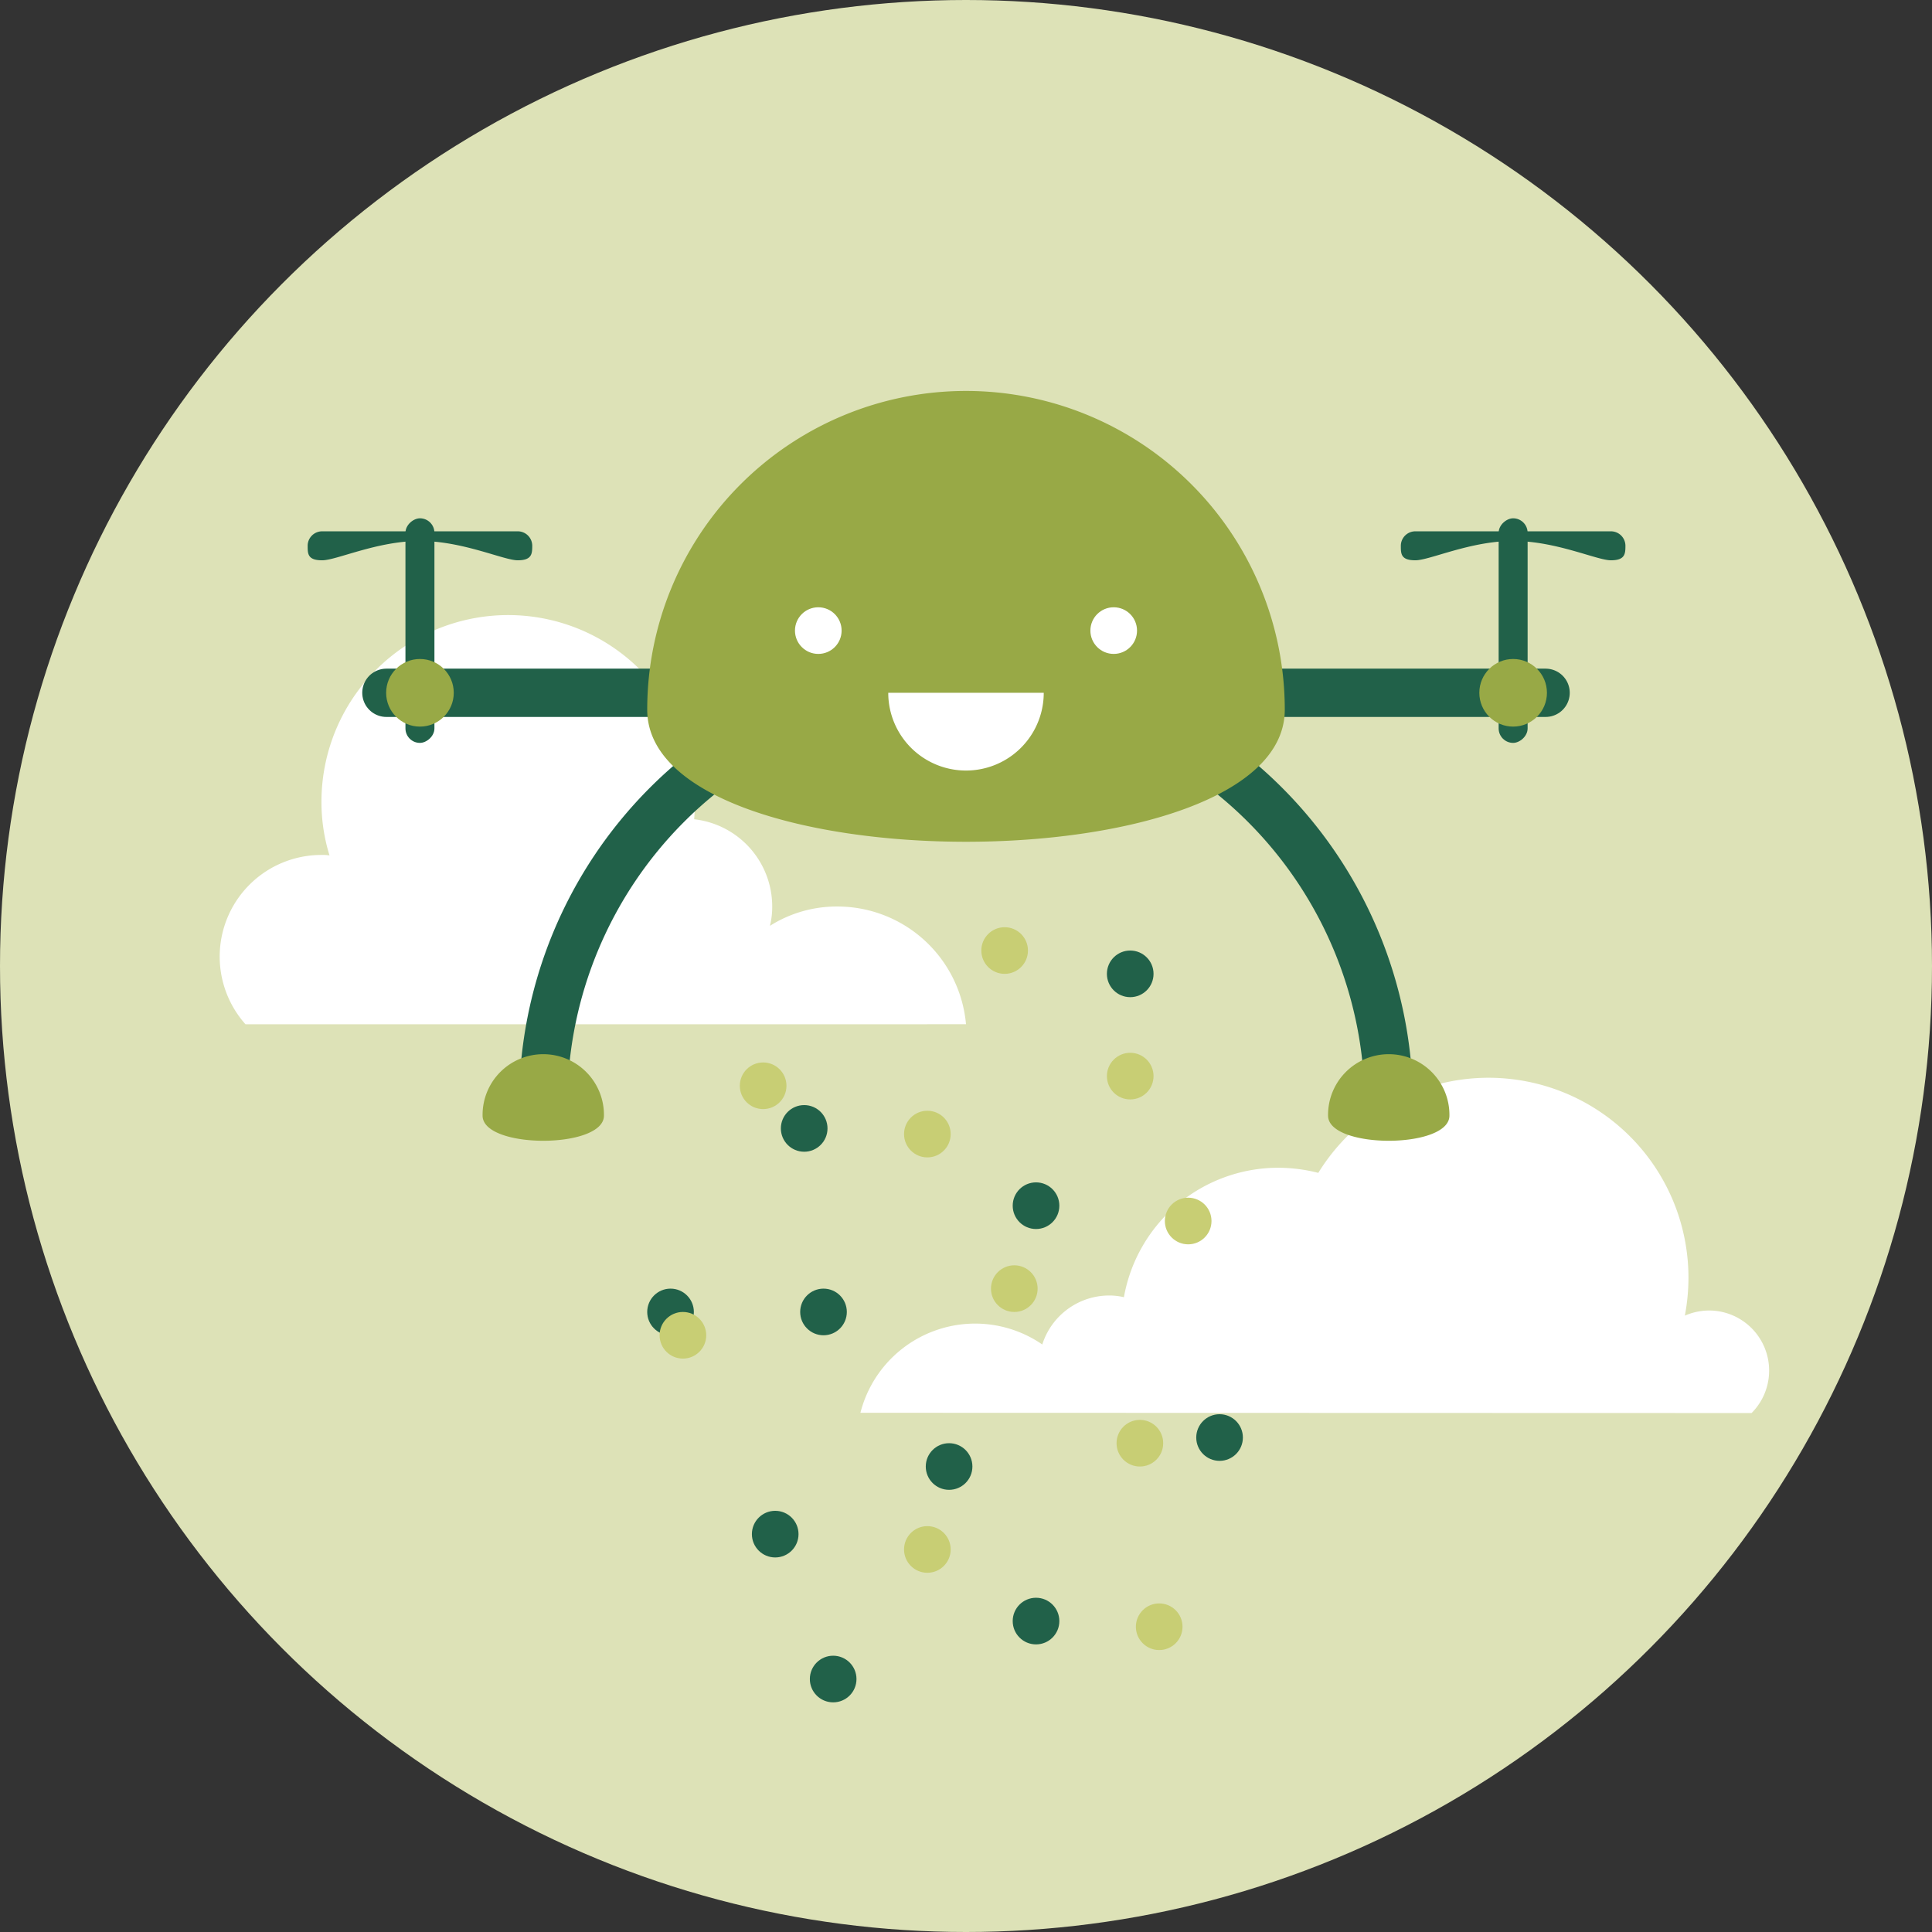 <svg xmlns="http://www.w3.org/2000/svg" viewBox="0 0 200 200"><rect x="0" y="0" width="200" height="200" fill="#333333" stroke="none"/><defs><style>.cls-1{fill:#dde2b7;}.cls-2{fill:#fff;}.cls-3{fill:none;stroke:#216149;stroke-linecap:round;stroke-miterlimit:10;stroke-width:5px;}.cls-4{fill:#216149;}.cls-5{fill:#98a946;}.cls-6{fill:#c8ce74;}</style></defs><g id="Ebene_1" data-name="Ebene 1"><circle id="Ellipse_9" data-name="Ellipse 9" class="cls-1" cx="100" cy="100" r="100"/></g><g id="Ebene_2" data-name="Ebene 2"><path class="cls-2" d="M25.414,106.034a10.524,10.524,0,0,1,7.863-17.53,4.756,4.756,0,0,1,.834.048,18.647,18.647,0,0,1-.834-5.553,19.327,19.327,0,1,1,38.654,0c0,.62-.024,1.215-.071,1.811a9.087,9.087,0,0,1,8.079,9.032,7.939,7.939,0,0,1-.238,2.002,12.927,12.927,0,0,1,6.983-2.002A13.365,13.365,0,0,1,100,106.029Z"/><path class="cls-2" d="M181.325,146.277a6.222,6.222,0,0,0-4.394-10.614,6.336,6.336,0,0,0-2.515.531,21.331,21.331,0,0,0,.373-3.93A20.696,20.696,0,0,0,136.469,121.416a16.882,16.882,0,0,0-4.146-.531,16.235,16.235,0,0,0-15.976,13.402,6.502,6.502,0,0,0-1.513-.177,7.267,7.267,0,0,0-6.937,5.07,12.254,12.254,0,0,0-18.826,7.071Z"/><line class="cls-3" x1="40" y1="71.718" x2="160" y2="71.718"/><path class="cls-3" d="M56.238,114.248a43.762,43.762,0,0,1,87.524,0"/><rect class="cls-4" x="31.848" y="63.779" width="23.25" height="3" rx="1.5" transform="translate(-21.807 108.752) rotate(-90)"/><path class="cls-4" d="M53.598,58.002c-1.458,0-5.681-2-10.125-2s-8.625,2-10.125,2-1.5-.672-1.5-1.5v0a1.5,1.5,0,0,1,1.5-1.5h20.25a1.5,1.5,0,0,1,1.5,1.5v0C55.098,57.33,55.056,58.002,53.598,58.002Z"/><circle class="cls-4" cx="107.249" cy="124.813" r="2.414"/><circle class="cls-4" cx="80.249" cy="158.813" r="2.414"/><circle class="cls-4" cx="83.249" cy="116.813" r="2.414"/><circle class="cls-4" cx="85.249" cy="135.813" r="2.414"/><circle class="cls-4" cx="98.249" cy="151.813" r="2.414"/><circle class="cls-4" cx="86.249" cy="173.813" r="2.414"/><circle class="cls-4" cx="117" cy="100.813" r="2.414"/><circle class="cls-4" cx="126.249" cy="148.813" r="2.414"/><circle class="cls-4" cx="107.249" cy="167.813" r="2.414"/><circle class="cls-4" cx="69.414" cy="135.813" r="2.414"/><path class="cls-5" d="M133,73.471c0,18.225-66,18.225-66,0a33,33,0,0,1,66,0Z"/><path id="Ellipse_9-2" data-name="Ellipse 9" class="cls-2" d="M108.048,71.718a8.048,8.048,0,1,1-16.096,0Z"/><circle class="cls-2" cx="84.709" cy="65.279" r="2.414"/><circle class="cls-2" cx="115.291" cy="65.279" r="2.414"/><path class="cls-5" d="M62.52,115.49c0,3.469-12.563,3.469-12.563,0a6.282,6.282,0,1,1,12.563,0Z"/><path class="cls-5" d="M150.044,115.49c0,3.469-12.563,3.469-12.563,0a6.282,6.282,0,1,1,12.563,0Z"/><circle class="cls-5" cx="43.473" cy="71.718" r="3.5"/><rect class="cls-4" x="145.014" y="63.779" width="23.25" height="3" rx="1.5" transform="translate(91.36 221.918) rotate(-90)"/><path class="cls-4" d="M166.764,58.002c-1.458,0-5.681-2-10.125-2s-8.625,2-10.125,2-1.5-.672-1.5-1.5v0a1.5,1.5,0,0,1,1.5-1.5h20.25a1.5,1.5,0,0,1,1.5,1.5v0C168.264,57.33,168.223,58.002,166.764,58.002Z"/><circle class="cls-5" cx="156.639" cy="71.718" r="3.5"/><circle class="cls-6" cx="96" cy="160.399" r="2.414"/><circle class="cls-6" cx="123" cy="126.399" r="2.414"/><circle class="cls-6" cx="120" cy="168.399" r="2.414"/><circle class="cls-6" cx="118" cy="149.399" r="2.414"/><circle class="cls-6" cx="105" cy="133.399" r="2.414"/><circle class="cls-6" cx="117" cy="111.399" r="2.414"/><circle class="cls-6" cx="79" cy="112.399" r="2.414"/><circle class="cls-6" cx="70.695" cy="138.228" r="2.414"/><circle class="cls-6" cx="96" cy="117.399" r="2.414"/><circle class="cls-6" cx="104" cy="98.399" r="2.414"/></g></svg>